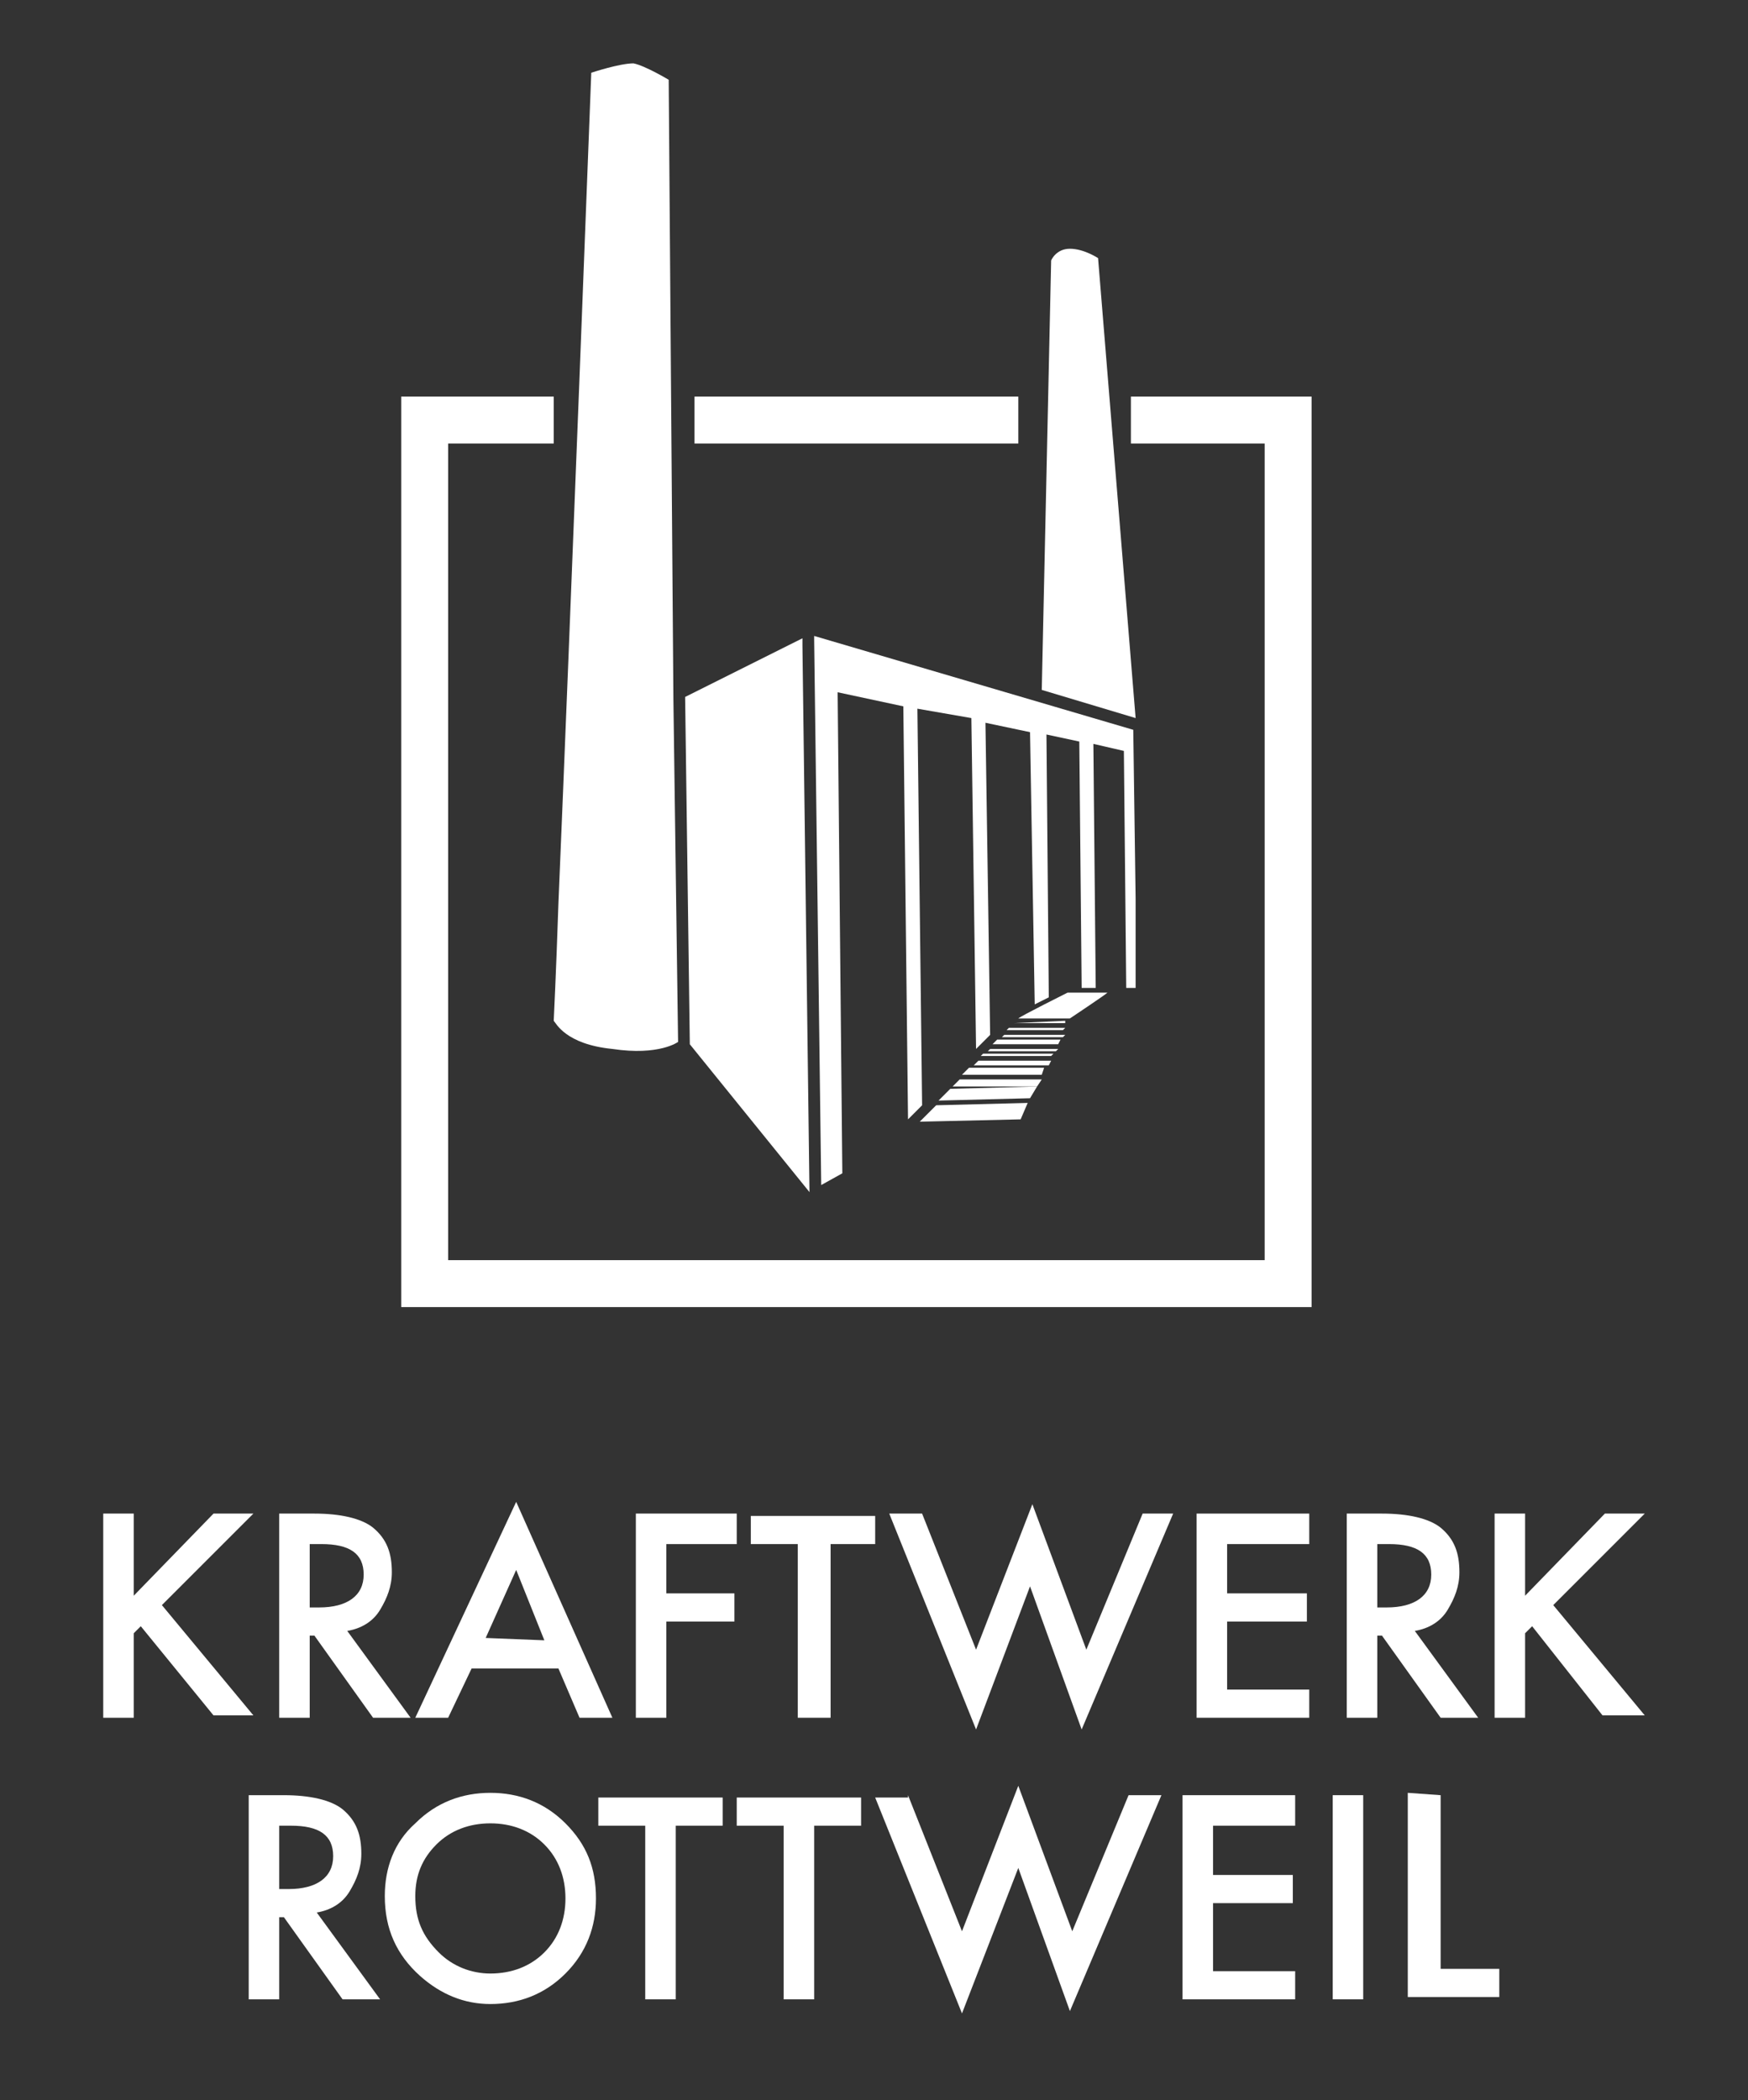<?xml version="1.0" encoding="utf-8"?>
<!-- Generator: Adobe Illustrator 28.2.0, SVG Export Plug-In . SVG Version: 6.00 Build 0)  -->
<svg version="1.1" id="Ebene_1" xmlns="http://www.w3.org/2000/svg" xmlns:xlink="http://www.w3.org/1999/xlink" x="0px" y="0px"
	 viewBox="0 0 74.5 89.5" style="enable-background:new 0 0 74.5 89.5;" xml:space="preserve">
<rect x="0" y="0" width="74.5" height="89.5" fill="#333333" stroke="none"/>
<style type="text/css">
	.st0{fill:#FFFFFF;}
</style>
<g>
	<path class="st0" d="M5.7,68l3.4-3.5h1.7l-3.9,3.9l3.9,4.7H9.1L6,69.3l-0.3,0.3v3.6H4.4v-8.7h1.3V68z"/>
	<path class="st0" d="M14.8,69.5l2.7,3.7h-1.6l-2.5-3.5h-0.2v3.5h-1.3v-8.7h1.5c1.1,0,2,0.2,2.5,0.6c0.6,0.5,0.8,1.1,0.8,1.9
		c0,0.6-0.2,1.1-0.5,1.6S15.4,69.4,14.8,69.5z M13.2,68.5h0.4c1.2,0,1.9-0.5,1.9-1.4s-0.6-1.3-1.8-1.3h-0.5
		C13.2,65.8,13.2,68.5,13.2,68.5z"/>
	<path class="st0" d="M23.8,71.1h-3.7l-1,2.1h-1.4L22,64l4.1,9.2h-1.4L23.8,71.1z M23.2,69.9l-1.2-3l-1.3,2.9L23.2,69.9L23.2,69.9z"
		/>
	<path class="st0" d="M31.4,65.8h-3v2.1h2.9v1.2h-2.9v4.1h-1.3v-8.7h4.3C31.4,64.5,31.4,65.8,31.4,65.8z"/>
	<path class="st0" d="M35.4,65.8v7.4H34v-7.4h-2v-1.2h5.3v1.2H35.4z"/>
	<path class="st0" d="M39.3,64.5l2.3,5.8l2.4-6.2l2.3,6.2l2.4-5.8H50l-3.9,9.2l-2.2-6.1l-2.3,6.1l-3.7-9.2H39.3z"/>
	<path class="st0" d="M55.8,65.8h-3.5v2.1h3.4v1.2h-3.4V72h3.5v1.2H51v-8.7h4.8V65.8z"/>
	<path class="st0" d="M60.3,69.5l2.7,3.7h-1.6l-2.5-3.5h-0.2v3.5h-1.3v-8.7h1.5c1.1,0,2,0.2,2.5,0.6c0.6,0.5,0.8,1.1,0.8,1.9
		c0,0.6-0.2,1.1-0.5,1.6S60.9,69.4,60.3,69.5z M58.7,68.5h0.4c1.2,0,1.9-0.5,1.9-1.4s-0.6-1.3-1.8-1.3h-0.5
		C58.7,65.8,58.7,68.5,58.7,68.5z"/>
	<path class="st0" d="M65,68l3.4-3.5h1.7l-3.9,3.9l3.9,4.7h-1.8l-3-3.8L65,69.6v3.6h-1.3v-8.7H65V68z"/>
</g>
<g>
	<path class="st0" d="M13.5,81.5l2.7,3.7h-1.6l-2.5-3.5h-0.2v3.5h-1.3v-8.7h1.5c1.1,0,2,0.2,2.5,0.6c0.6,0.5,0.8,1.1,0.8,1.9
		c0,0.6-0.2,1.1-0.5,1.6C14.6,81.1,14.1,81.4,13.5,81.5z M11.9,80.5h0.4c1.2,0,1.9-0.5,1.9-1.4s-0.6-1.3-1.8-1.3h-0.5
		C11.9,77.8,11.9,80.5,11.9,80.5z"/>
	<path class="st0" d="M16.4,80.8c0-1.2,0.4-2.3,1.3-3.1c0.9-0.9,2-1.3,3.2-1.3s2.3,0.4,3.2,1.3c0.9,0.9,1.3,1.9,1.3,3.2
		c0,1.2-0.4,2.3-1.3,3.2c-0.9,0.9-2,1.3-3.2,1.3c-1.1,0-2.1-0.4-3-1.2C16.9,83.3,16.4,82.2,16.4,80.8z M17.7,80.8c0,1,0.3,1.7,1,2.4
		c0.6,0.6,1.4,0.9,2.2,0.9c0.9,0,1.7-0.3,2.3-0.9c0.6-0.6,0.9-1.4,0.9-2.3s-0.3-1.7-0.9-2.3c-0.6-0.6-1.4-0.9-2.3-0.9
		s-1.7,0.3-2.3,0.9C18,79.2,17.7,79.9,17.7,80.8z"/>
	<path class="st0" d="M28.8,77.8v7.4h-1.3v-7.4h-2v-1.2h5.3v1.2H28.8z"/>
	<path class="st0" d="M34.7,77.8v7.4h-1.3v-7.4h-2v-1.2h5.3v1.2H34.7z"/>
	<path class="st0" d="M38.7,76.5l2.3,5.8l2.4-6.2l2.3,6.2l2.4-5.8h1.4l-3.9,9.2l-2.2-6.1L41,85.8l-3.7-9.2h1.4V76.5z"/>
	<path class="st0" d="M55.2,77.8h-3.5v2.1h3.4v1.2h-3.4V84h3.5v1.2h-4.8v-8.7h4.8V77.8z"/>
	<path class="st0" d="M58.1,76.5v8.7h-1.3v-8.7H58.1z"/>
	<path class="st0" d="M61.4,76.5v7.4h2.5v1.2H60v-8.7L61.4,76.5L61.4,76.5z"/>
</g>
<g>
	<g>
		<polygon class="st0" points="55.9,55.7 17.1,55.7 17.1,16.9 23.6,16.9 23.6,18.9 19.1,18.9 19.1,53.7 53.9,53.7 53.9,18.9 
			48.2,18.9 48.2,16.9 55.9,16.9 		"/>
	</g>
	<g>
		<rect x="29.6" y="16.9" class="st0" width="13.8" height="2"/>
	</g>
	<g>
		<path class="st0" d="M43.4,43.4l2.2,0c0,0,1.5-1,1.6-1.1h-1.7C45.5,42.3,43.5,43.3,43.4,43.4"/>
		<path class="st0" d="M43.2,43.6L43.2,43.6l2.2,0l0-0.1L43.2,43.6z"/>
		<path class="st0" d="M43,43.8l-0.1,0.1l2.4,0l0.1-0.1L43,43.8z"/>
		<path class="st0" d="M42.8,44.1l-0.1,0.1l2.6,0l0.1-0.1L42.8,44.1z"/>
		<path class="st0" d="M42.5,44.3l-0.2,0.2l2.8,0l0.1-0.2L42.5,44.3z"/>
		<path class="st0" d="M42.2,44.7l-0.1,0.1l2.9,0l0.1-0.1L42.2,44.7z"/>
		<path class="st0" d="M41.9,44.9l-0.1,0.1l3,0l0.1-0.1L41.9,44.9z"/>
		<path class="st0" d="M41.7,45.2l-0.2,0.2l3.2,0l0.1-0.2L41.7,45.2z"/>
		<path class="st0" d="M41.3,45.5L41,45.8l3.4,0l0.1-0.3L41.3,45.5z"/>
		<path class="st0" d="M40.9,46l-0.3,0.3l3.6,0l0.2-0.3L40.9,46z"/>
		<path class="st0" d="M40.5,46.4L40,46.9l3.9-0.1l0.3-0.5L40.5,46.4z"/>
		<path class="st0" d="M39.9,47.1l-0.7,0.7l4.3-0.1l0.3-0.7L39.9,47.1z"/>
		<path class="st0" d="M28.5,3.4c0,0-1-0.6-1.5-0.7c-0.6,0-1.8,0.4-1.8,0.4s-0.9,23.6-1.4,35.4c-0.1,3-0.2,5-0.2,5
			c0.1,0.1,0.5,1,2.5,1.2c2,0.3,2.8-0.3,2.8-0.3l-0.2-14.6L28.5,3.4z"/>
		<path class="st0" d="M46.8,11c0,0-0.6-0.4-1.2-0.4s-0.8,0.5-0.8,0.5l-0.4,18.3l4,1.2L46.8,11L46.8,11z"/>
		<path class="st0" d="M29.2,29.7l0.2,14.8l5.1,6.3l-0.3-23.3l0-0.3L29.2,29.7L29.2,29.7z"/>
		<path class="st0" d="M34.7,27.3L35,50.5l0.9-0.5l-0.2-20.5l2.8,0.6l0.2,17.6l0.6-0.6l-0.2-16.9l2.3,0.4l0.2,14.1l0.6-0.6L42,30.8
			l1.9,0.4l0.2,11.6l0.6-0.3l-0.1-11.2l1.4,0.3l0.1,10.5h0.6l-0.1-10.4l1.3,0.3L48,42.1h0.4l0-3.8l-0.1-7.2l-13.6-4V27.3z"/>
	</g>
</g>
</svg>
